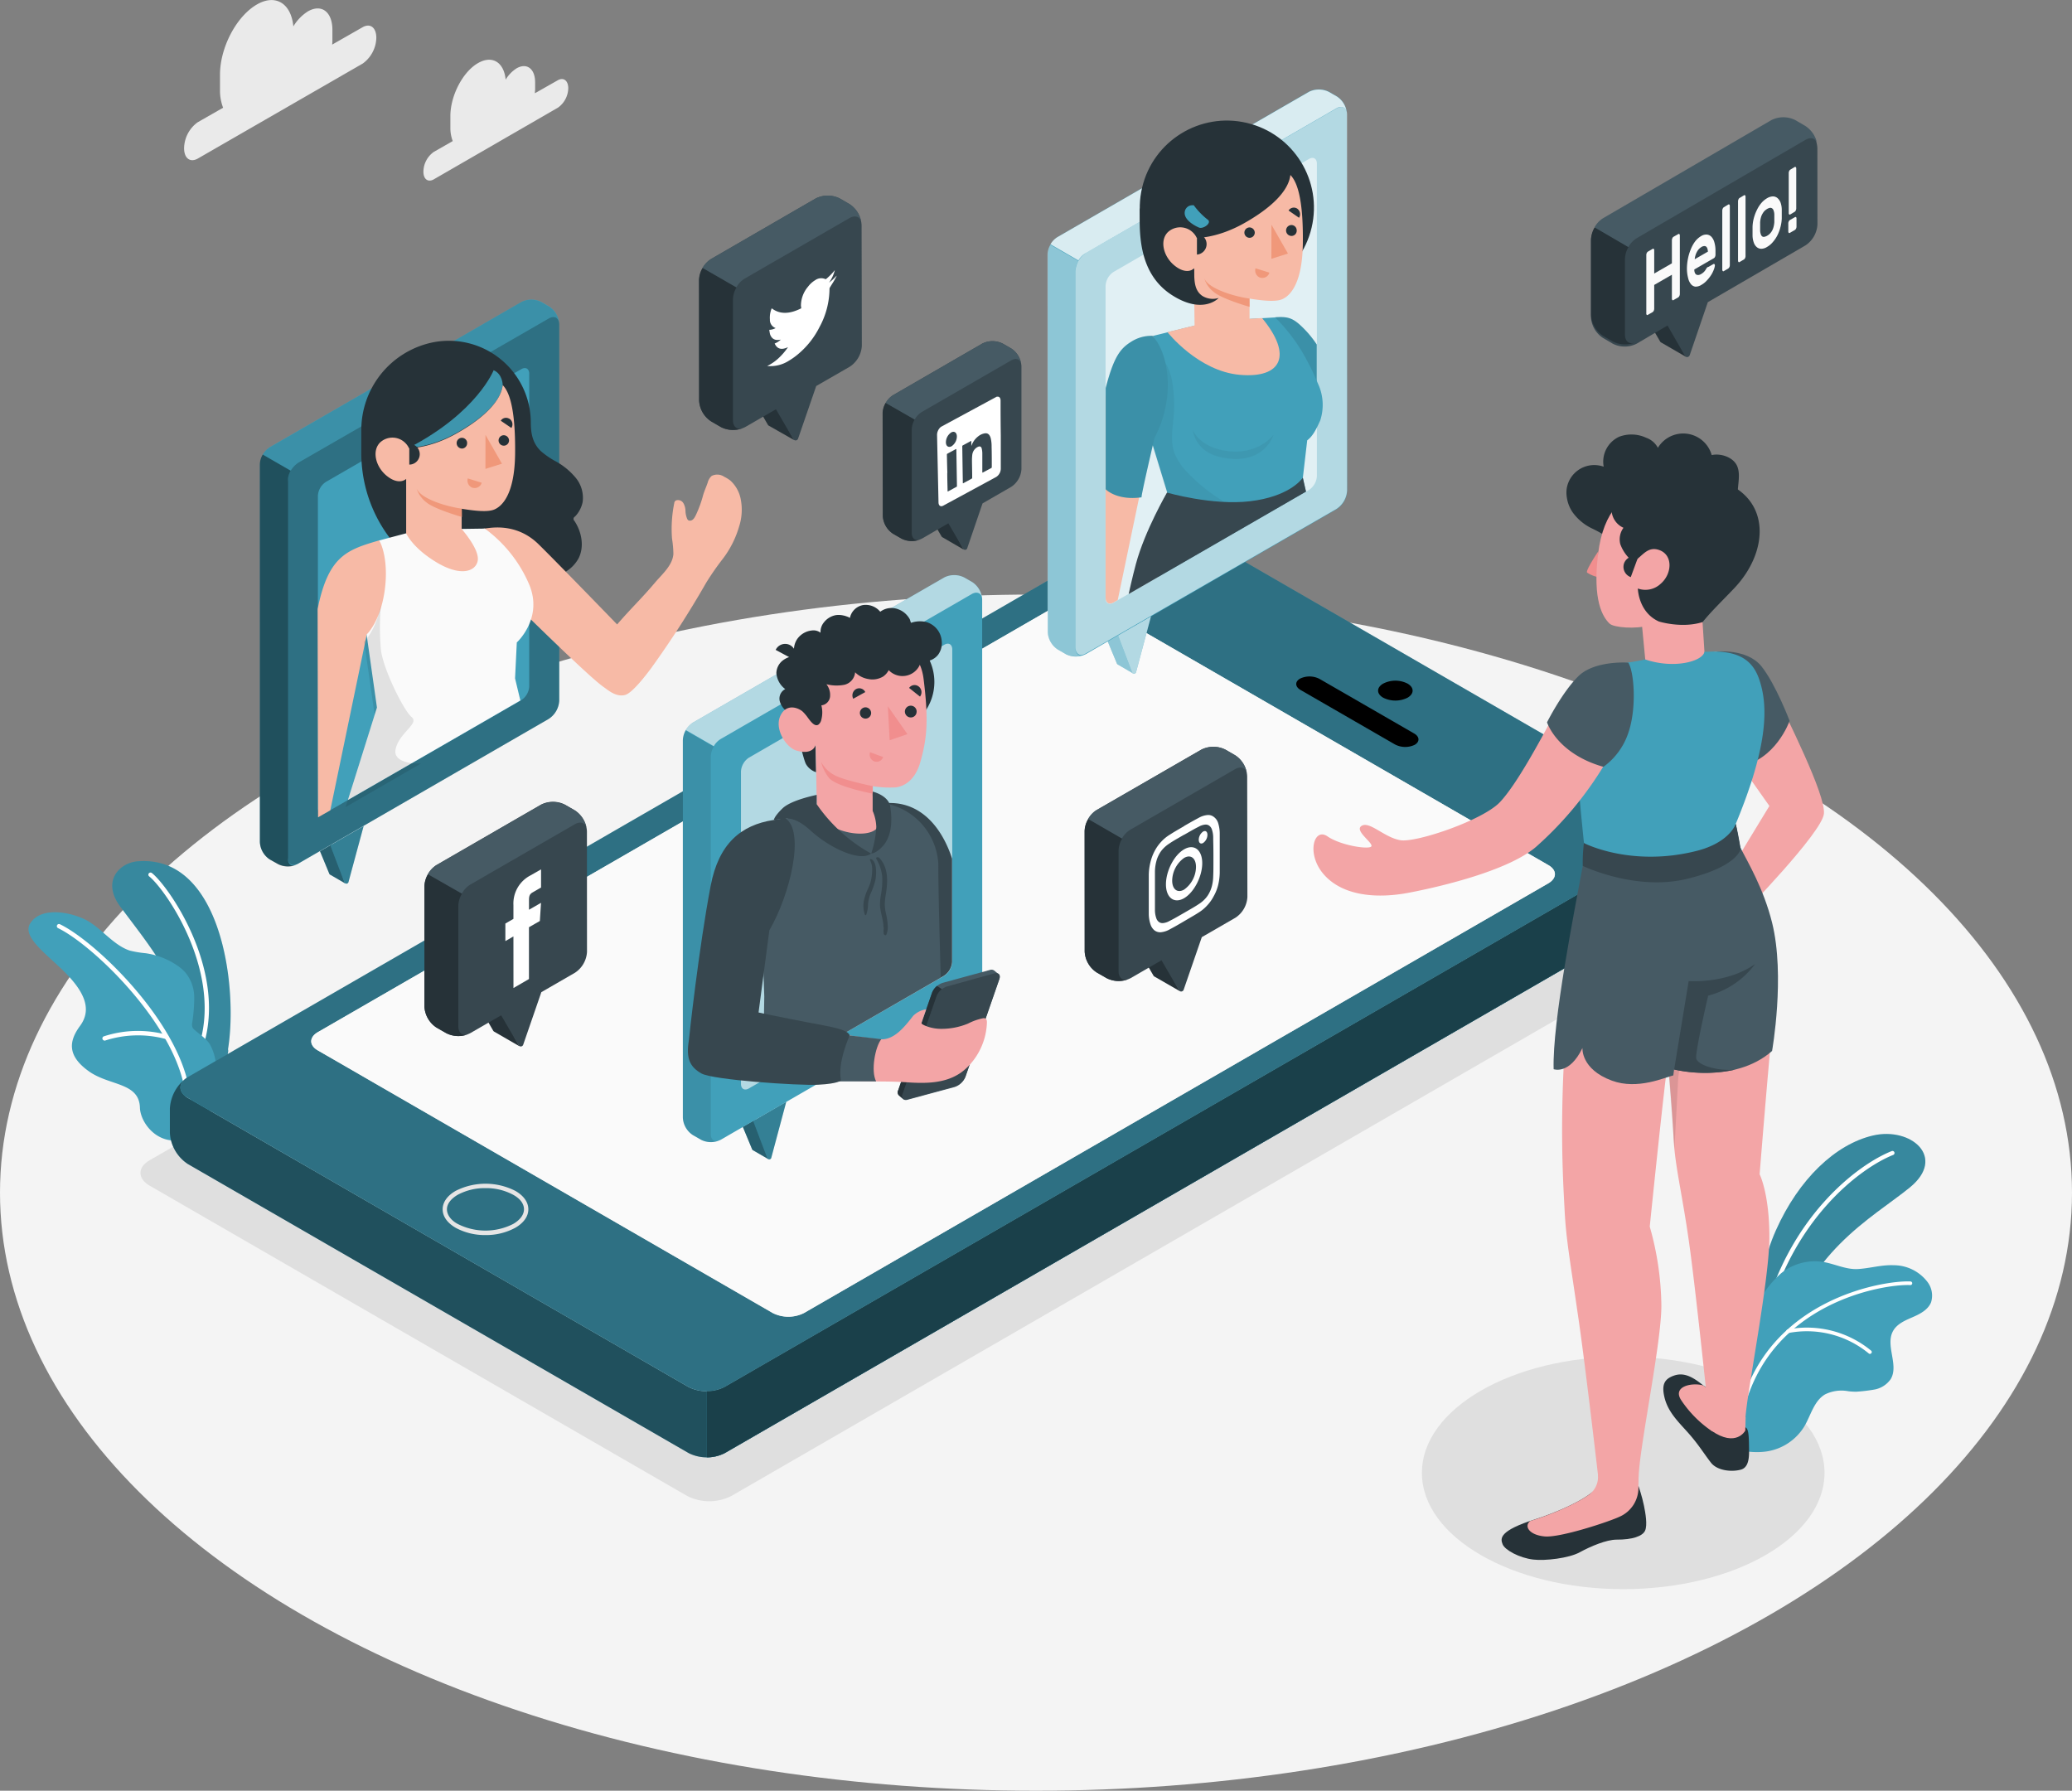 <?xml version="1.0" encoding="UTF-8"?> <svg xmlns="http://www.w3.org/2000/svg" viewBox="0 0 570.84 493.36"><rect x="0" y="0" width="570.84" height="493.36" fill="#808080" stroke="none"/><defs><style>.cls-1{fill:#f4f4f4;}.cls-2{fill:#dfdfdf;}.cls-3{fill:#eaeaea;}.cls-18,.cls-4{fill:#41a0ba;}.cls-5,.cls-7{opacity:0.15;}.cls-20,.cls-25,.cls-26,.cls-6{fill:#fff;}.cls-10,.cls-14,.cls-15,.cls-18,.cls-20,.cls-25,.cls-26,.cls-27,.cls-7,.cls-8,.cls-9{isolation:isolate;}.cls-8{opacity:0.5;}.cls-9{opacity:0.3;}.cls-10,.cls-20{opacity:0.6;}.cls-11{fill:#e6e5e5;}.cls-12{fill:#fafafa;}.cls-13,.cls-25{opacity:0.4;}.cls-14{opacity:0.2;}.cls-15{opacity:0.1;}.cls-16{fill:#263238;}.cls-17{fill:#f7baa6;}.cls-18{opacity:0.9;}.cls-19{fill:#f0987a;}.cls-21{fill:#37474f;}.cls-22{fill:#465a64;}.cls-23{fill:#f3a5a6;}.cls-24{fill:#f18e8e;}.cls-26{opacity:0.8;}.cls-27{opacity:0.05;}</style></defs><g id="Calque_2" data-name="Calque 2"><g id="Calque_1-2" data-name="Calque 1"><g id="freepik--Floor--inject-211"><ellipse id="freepik--floor--inject-211-2" data-name="freepik--floor--inject-211" class="cls-1" cx="285.42" cy="328.58" rx="285.42" ry="164.78"></ellipse></g><g id="freepik--Shadows--inject-211"><ellipse id="freepik--Shadow--inject-211" class="cls-2" cx="447.2" cy="405.79" rx="55.46" ry="32.03"></ellipse><path id="freepik--shadow--inject-211-2" data-name="freepik--shadow--inject-211" class="cls-2" d="M41.23,326.66,189.3,412.14a13.47,13.47,0,0,0,12.21,0l278.78-161c3.37-1.95,3.37-5.11,0-7l-148-85.49a13.54,13.54,0,0,0-12.21,0l-278.83,161C37.86,321.56,37.86,324.71,41.23,326.66Z"></path></g><g id="freepik--Clouds--inject-211"><g id="freepik--clouds--inject-211-2" data-name="freepik--clouds--inject-211"><path class="cls-3" d="M99.88,7.51l-8.37,4.78A10.69,10.69,0,0,0,91.58,11V8.26c0-5-3-7.28-6.76-5.12a12.46,12.46,0,0,0-4,4.13c-.61-6.32-4.87-9-10-6.06C65.14,4.45,60.61,13.1,60.61,20.56v4.2a13.12,13.12,0,0,0,.86,4.92l-7,4a9,9,0,0,0-3.75,7.17c0,2.78,1.67,4,3.75,2.85L99.93,17.51a9,9,0,0,0,3.75-7.17C103.64,7.58,102,6.3,99.88,7.51Z"></path><path class="cls-3" d="M153.69,22.1l-6.32,3.59q0-.48.06-1v-2c0-3.76-2.3-5.48-5.12-3.86a9.42,9.42,0,0,0-3,3.11c-.46-4.78-3.68-6.81-7.59-4.57-4.22,2.39-7.64,9-7.64,14.61v3.16a10.11,10.11,0,0,0,.65,3.73l-5.25,3a6.8,6.8,0,0,0-2.83,5.42c0,2.09,1.26,3,2.83,2.14l34.25-19.78a6.76,6.76,0,0,0,2.83-5.41C156.52,22.19,155.26,21.23,153.69,22.1Z"></path></g></g><g id="freepik--Plants--inject-211"><g id="freepik--plants--inject-211-2" data-name="freepik--plants--inject-211"><path class="cls-4" d="M483.56,369.72S483,353,489.28,338.93s16.38-23.7,26.78-26.1,20.32,6,10.07,14.35-29.26,18.07-34.77,44.3Z"></path><g class="cls-5"><path d="M483.56,369.72S483,353,489.28,338.93s16.38-23.7,26.78-26.1,20.32,6,10.07,14.35-29.26,18.07-34.77,44.3Z"></path></g><path class="cls-6" d="M486,365h-.12a.58.58,0,0,1-.42-.7c7-29,26.47-43.55,35.77-47.19a.57.57,0,0,1,.4,1.06c-9.09,3.59-28.15,17.87-35.07,46.41A.55.55,0,0,1,486,365Z"></path><path class="cls-4" d="M532,358.83c-.86,2.07-3.07,3.2-5.13,4.09s-4.29,1.85-5.35,3.82c-2.17,4,1.7,9.37-.64,13.24a7,7,0,0,1-4.71,2.89,45.93,45.93,0,0,1-4.68.55,16.73,16.73,0,0,1-2.24-.12,10.19,10.19,0,0,0-6.45.87c-3.06,1.82-3.91,5.77-5.72,8.84a14.75,14.75,0,0,1-10.3,6.86c-3.52.55-8.81-.09-9.77-1.62-.72-1.2,1.2-4.78,1.2-6.17a56.06,56.06,0,0,1,1.06-10.5,20.2,20.2,0,0,0,.54-4.78c-.06-1.8-.11-3.59-.15-5.4s-.52-3.47.12-5.45a20.28,20.28,0,0,1,2.91-5.2c1.14-1.6,2.29-3.19,3.45-4.79a28.46,28.46,0,0,1,4.57-5.17,14.72,14.72,0,0,1,11.26-3.16c3.29.46,6.54,2.21,9.91,2s6.48-1.19,9.84-1.05a11.7,11.7,0,0,1,9.22,4.5A6.21,6.21,0,0,1,532,358.83Z"></path><path class="cls-6" d="M479.65,389.41h0a.5.5,0,0,1-.38-.6h0c7.35-30.84,39.51-36.11,47.07-35.76a.5.5,0,0,1,.48.52h0a.5.5,0,0,1-.52.48h0c-7.4-.34-38.86,4.78-46,35a.52.52,0,0,1-.6.39Z"></path><path class="cls-6" d="M515.09,373a.43.43,0,0,1-.26-.13,26.83,26.83,0,0,0-22.13-5.61.51.51,0,0,1-.58-.41.51.51,0,0,1,.41-.58h0a27.83,27.83,0,0,1,23,5.87.5.5,0,0,1,0,.71.52.52,0,0,1-.46.15Z"></path></g><g id="freepik--plants--inject-211-3" data-name="freepik--plants--inject-211"><path class="cls-4" d="M62.82,289.05C65.6,272,61,235.53,38,237.29c-5,.36-10.19,5.43-4.78,12.6,4.37,5.88,9,11.61,12.56,18,3.77,6.75,3.59,14.64,4.93,22.22.57,3.18,1.77,7,5,7.63a5.39,5.39,0,0,0,5.17-2.5,14,14,0,0,0,2-5.7Z"></path><path class="cls-7" d="M62.82,289.05C65.6,272,61,235.53,38,237.29c-5,.36-10.19,5.43-4.78,12.6,4.37,5.88,9,11.61,12.56,18,3.77,6.75,3.59,14.64,4.93,22.22.57,3.18,1.77,7,5,7.63a5.39,5.39,0,0,0,5.17-2.5,14,14,0,0,0,2-5.7Z"></path><path class="cls-6" d="M55.6,287.63a.6.6,0,0,1-.41-.74c5.55-20.18-9.75-42-14.08-45.43a.6.6,0,0,1-.11-.84.61.61,0,0,1,.84-.1c4.46,3.49,20.23,25.82,14.5,46.62a.59.59,0,0,1-.73.42h0Z"></path><path class="cls-4" d="M53.51,275.54v-1A10.81,10.81,0,0,0,51.12,268a11.52,11.52,0,0,0-2-1.8,20.68,20.68,0,0,0-9-3.58,29.11,29.11,0,0,1-4.34-.72c-4.05-1.32-7.17-5.25-10.67-7.59-3.84-2.7-13.53-5.1-16.77.07C5.91,258.14,13.08,263,18,268s7.55,9.89,4.06,14.63c-3,4.07-3.76,8.2,2.58,12.63,5.65,3.92,13.69,2.95,13.91,9.91.12,4,4.47,10,11.07,8.93,2.25-.36,4.92-3,6.27-4.73a17,17,0,0,0,3.09-6.5,24.59,24.59,0,0,0,.45-10.28,14.1,14.1,0,0,0-1.61-4.88c-1-1.56-2.8-2.74-4.2-3.95a2.75,2.75,0,0,1-.54-.59,2.28,2.28,0,0,1-.11-1.48A46.72,46.72,0,0,0,53.51,275.54Z"></path><path class="cls-6" d="M51.64,303.7a.61.61,0,0,1-.43-.54C50.23,284,25.94,260.51,16,255.71a.6.6,0,0,1-.28-.8h0a.59.59,0,0,1,.78-.28h0c10.19,4.87,34.94,28.87,35.94,48.46a.59.59,0,0,1-.55.62h0A.5.5,0,0,1,51.64,303.7Z"></path><path class="cls-6" d="M28.63,286.66a.64.64,0,0,1-.38-.36.6.6,0,0,1,.33-.77A30.24,30.24,0,0,1,46,285.11h0a.59.59,0,0,1,.4.73.61.61,0,0,1-.73.42,29.41,29.41,0,0,0-16.73.43A.65.65,0,0,1,28.63,286.66Z"></path></g></g><g id="freepik--Device--inject-211"><g id="freepik--Mobile--inject-211"><g id="freepik--device--inject-211-2" data-name="freepik--device--inject-211"><path class="cls-4" d="M51.12,297.17c-2.07,1.6-1.84,3.89.67,5.33l137.86,79.61a11.14,11.14,0,0,0,10,0L463.16,230c2.55-1.47,2.75-3.79.59-5.39a11.16,11.16,0,0,1,4.42,8.29v6.63a11,11,0,0,1-5,8.69L199.7,400.32a11.1,11.1,0,0,1-10,0L51.8,320.72a11,11,0,0,1-5-8.68V305.4A11.26,11.26,0,0,1,51.12,297.17Z"></path><path class="cls-8" d="M51.12,297.17c-2.07,1.6-1.84,3.89.67,5.33l137.86,79.61a11.14,11.14,0,0,0,10,0L463.16,230c2.55-1.47,2.75-3.79.59-5.39a11.16,11.16,0,0,1,4.42,8.29v6.63a11,11,0,0,1-5,8.69L199.7,400.32a11.1,11.1,0,0,1-10,0L51.8,320.72a11,11,0,0,1-5-8.68V305.4A11.26,11.26,0,0,1,51.12,297.17Z"></path><path class="cls-4" d="M51.79,302.5l137.86,79.61a11.14,11.14,0,0,0,10,0L463.16,230c2.76-1.6,2.76-4.2,0-5.79L325.3,144.59a11.14,11.14,0,0,0-10,0L51.79,296.72C49,298.32,49,300.91,51.79,302.5ZM294.06,165.18c2.39-1.38,4.78-.58,7.17.8l125.36,72.37c2.39,1.37,2.39,3.59,0,5L221.5,361.75a9.59,9.59,0,0,1-8.61,0L87.54,289.38c-2.39-1.38-2.39-3.59,0-5Z"></path><path class="cls-9" d="M51.79,302.5l137.86,79.61a11.14,11.14,0,0,0,10,0L463.16,230c2.76-1.6,2.76-4.2,0-5.79L325.3,144.59a11.14,11.14,0,0,0-10,0L51.79,296.72C49,298.32,49,300.91,51.79,302.5ZM294.06,165.18c2.39-1.38,4.78-.58,7.17.8l125.36,72.37c2.39,1.37,2.39,3.59,0,5L221.5,361.75a9.59,9.59,0,0,1-8.61,0L87.54,289.38c-2.39-1.38-2.39-3.59,0-5Z"></path><path class="cls-4" d="M463.75,224.59a11.18,11.18,0,0,1,4.42,8.3v6.62a11,11,0,0,1-5,8.69L199.7,400.32a10.48,10.48,0,0,1-5,1.19V383.29a10.18,10.18,0,0,0,5-1.19L463.16,230C465.71,228.51,466,226.2,463.75,224.59Z"></path><path class="cls-10" d="M463.75,224.59a11.18,11.18,0,0,1,4.42,8.3v6.62a11,11,0,0,1-5,8.69L199.7,400.32a10.48,10.48,0,0,1-5,1.19V383.29a10.18,10.18,0,0,0,5-1.19L463.16,230C465.71,228.51,466,226.2,463.75,224.59Z"></path><path d="M381.07,192.22c-1.87-1.08-1.87-2.81,0-3.88a7.37,7.37,0,0,1,6.72,0c1.85,1.07,1.85,2.8,0,3.88A7.5,7.5,0,0,1,381.07,192.22Z"></path><path class="cls-11" d="M133.75,340.27a16.86,16.86,0,0,1-8.21-2h0c-2.31-1.34-3.59-3.15-3.59-5.1s1.27-3.75,3.59-5.08a18.15,18.15,0,0,1,16.43,0c2.31,1.32,3.59,3.13,3.59,5.08s-1.27,3.75-3.59,5.09A16.81,16.81,0,0,1,133.75,340.27Zm0-12.93a15.7,15.7,0,0,0-7.62,1.82c-1.92,1.11-3,2.55-3,4s1,3,3,4.06h0a16.88,16.88,0,0,0,15.23,0c1.93-1.11,3-2.55,3-4.06s-1.05-2.94-3-4a15.63,15.63,0,0,0-7.61-1.82Z"></path><path d="M384.32,205.1l-26-15c-1.54-.88-1.62-2.29-.16-3.13a6,6,0,0,1,5.42.1l26,15c1.55.88,1.62,2.29.18,3.13A6.07,6.07,0,0,1,384.32,205.1Z"></path><path class="cls-12" d="M294.06,165.18c2.39-1.38,4.78-.58,7.17.8l125.36,72.37c2.39,1.37,2.39,3.59,0,5L221.5,361.75a9.59,9.59,0,0,1-8.61,0L87.54,289.38c-2.39-1.38-2.39-3.59,0-5Z"></path></g></g></g><g id="freepik--character-bubbles--inject-211"><g id="freepik--character-bubble--inject-211"><g id="freepik--speach-bubble--inject-211"><path class="cls-4" d="M95.08,243.37,91,241a.47.47,0,0,1-.26-.24l-2.58-6.24,3.36-1.94-.1.29Z"></path><g class="cls-13"><path d="M95.08,243.37,91,241a.47.47,0,0,1-.26-.24l-2.58-6.24,3.36-1.94-.1.29Z"></path></g><path class="cls-4" d="M91,232.87l3.92,10.3a.6.6,0,0,0,1.07-.09l4.19-15.49Z"></path><path class="cls-14" d="M91,232.87l3.92,10.3a.6.6,0,0,0,1.07-.09l4.19-15.49Z"></path><path class="cls-4" d="M154.06,89.22a6.06,6.06,0,0,0-2.74-4.78l-2.17-1.26a6.1,6.1,0,0,0-5.49,0l-69.33,40A6.05,6.05,0,0,0,71.6,128V232a6.05,6.05,0,0,0,2.73,4.78L76.57,238a6,6,0,0,0,5.48,0l69.09-39.93a6.32,6.32,0,0,0,2.93-5.06Z"></path><path class="cls-9" d="M82.2,237.9l68.94-39.8a6.47,6.47,0,0,0,2.93-5.07V89.43c0-1.86-1.3-2.61-2.91-1.68l-69,39.76a6.5,6.5,0,0,0-2.93,5.07V236.21C79.27,238.08,80.59,238.83,82.2,237.9Z"></path><path class="cls-4" d="M89.8,223.91l53.8-31a4.87,4.87,0,0,0,2.21-3.84V103c0-1.42-1-2-2.21-1.28L89.8,132.76a4.9,4.9,0,0,0-2.22,3.84v86.07C87.58,224,88.57,224.62,89.8,223.91Z"></path><path class="cls-8" d="M71.6,232a6.06,6.06,0,0,0,2.73,4.79l2.24,1.29a6.08,6.08,0,0,0,5,.22c-1.29.49-2.27-.25-2.27-1.8V132.39a5.56,5.56,0,0,1,.8-2.7l-7.71-4.46a5.45,5.45,0,0,0-.8,2.7Z"></path><path class="cls-15" d="M154.05,89.05c0-1.33-1.2-2.29-2.91-1.31L82.05,127.63a5.27,5.27,0,0,0-1.93,2.07l-7.71-4.45a5.38,5.38,0,0,1,1.92-2l69.27-40a6,6,0,0,1,5.49,0l2.23,1.29A6.1,6.1,0,0,1,154.05,89.05Z"></path></g><path class="cls-16" d="M146.49,159.64c-7.34.22-26.95-.87-26.95-.87h0a38.83,38.83,0,0,1-20-34v-6.09a24.66,24.66,0,0,1,19.13-24.23,22.57,22.57,0,0,1,27.57,22c0,3,.52,5.69,2.78,7.85a22.06,22.06,0,0,0,4.1,2.81,19,19,0,0,1,5.49,4.52,8.67,8.67,0,0,1,1.91,6.68,8.1,8.1,0,0,1-2.1,4,.72.72,0,0,0-.32,1,.65.65,0,0,0,.16.21c2,3,2.78,7.09,1.13,10.32a9.86,9.86,0,0,1-5.06,4.42,19.84,19.84,0,0,1-6.68,1.36Z"></path><path class="cls-17" d="M110.47,162.55a15.22,15.22,0,0,1-9.42,12.24h0L91,223.24l-3.37,1.94-.12-57.38c2.94-14.61,8-16.31,17-18.93C104.5,148.91,111.85,153.61,110.47,162.55Z"></path><path class="cls-17" d="M194.57,160.52a268,268,0,0,1-15.23,23.65c-1.36,1.81-5.15,6.81-7.17,7.31-2.52.62-4.67-1.38-6-2.3-4.57-3.18-28.26-26.73-28.26-26.73-7.37-10.28-5.51-16.83-4.52-16.83s8.56-2,15,4.34c4.89,4.78,21.63,22.08,21.63,22.08,4-4.64,6.55-6.93,10.5-11.6,1.91-2.25,4.78-4.69,5-7.81a28.94,28.94,0,0,0-.38-4.26,35.64,35.64,0,0,1,.61-9.72,1.06,1.06,0,0,1,.12-.42.88.88,0,0,1,.46-.39,1.72,1.72,0,0,1,1.94.78,4.46,4.46,0,0,1,.58,2.15,6.21,6.21,0,0,0,.48,2.2,1.12,1.12,0,0,0,.29.36.89.89,0,0,0,.45.12c.91,0,1.39-1,1.71-1.69a31.78,31.78,0,0,0,1.89-5.18c.32-1.19.89-2.39,1.29-3.58a3.73,3.73,0,0,1,1.11-1.88,3.39,3.39,0,0,1,3.45.23,9.74,9.74,0,0,1,1.71,1.06,9.33,9.33,0,0,1,2.89,5.39,14.94,14.94,0,0,1-.47,7.18,27.16,27.16,0,0,1-4.53,9A74.52,74.52,0,0,0,194.57,160.52Z"></path><path class="cls-12" d="M142.38,177l-.48,9.9,1.46,6.09-23.6,13.63L95.85,220.4l8-25.47L101,174.8h0c.31-.26,3.85-3.82,5-12.24,1.08-8-.93-12.84-1.55-13.64.32-.11,7.49-2,7.49-2l15.29-1.2,6.34-.09a37.12,37.12,0,0,1,12.28,15.54C149.64,170.43,142.38,177,142.38,177Z"></path><path class="cls-15" d="M109,206.36c1-4.53,6.61-7,4.4-8.81s-7.87-13.3-8.46-18.58a71.94,71.94,0,0,1,0-12.28h0c-1.39,6.85-4.35,9.83-4.62,10.07h0l2.89,20.13-8,25.47,20.77-12C111.13,210.45,108.38,209,109,206.36Z"></path><path class="cls-18" d="M138.5,106.11c-.46,4.44-5.42,9.11-12.81,13.23s-13,4-13,4C131.44,113.63,136,102,136,102,138.5,103.05,138.5,106.11,138.5,106.11Z"></path><path class="cls-17" d="M138.5,106.11c1.53,1.54,3.58,5.58,3.41,19.13-.18,11.45-3.86,14.34-5.72,15.13s-5.45.36-9-.2v5.58s4.79,5.38,4.45,8.53-5.13,5.47-14.13-1.2c-4.37-3.26-5.61-6.14-5.61-6.14v-15s-2,2-5.54-1c-2.91-2.5-3.9-6.73-1.68-9a5,5,0,0,1,7.08.2,4.74,4.74,0,0,1,.91,1.34s5.57.16,13-4S138,110.57,138.5,106.11Z"></path><path class="cls-16" d="M128.69,122a1.47,1.47,0,0,1-1.35,1.58,1.5,1.5,0,0,1-1.53-1.42,1.45,1.45,0,0,1,2.87-.37A1.48,1.48,0,0,1,128.69,122Z"></path><path class="cls-19" d="M128.88,131.8l3.83,1.2a2,2,0,0,1-2.37,1.41l-.09,0A2.1,2.1,0,0,1,128.88,131.8Z"></path><path class="cls-16" d="M140.89,117.91l-2.93-2a1.7,1.7,0,0,1,2.33-.55l.06,0A1.86,1.86,0,0,1,140.89,117.91Z"></path><path class="cls-16" d="M140.24,121.33a1.44,1.44,0,1,1-1.52-1.42,1.47,1.47,0,0,1,1.52,1.42Z"></path><polygon class="cls-19" points="133.75 119.81 133.74 129.18 138.29 127.75 133.75 119.81"></polygon><path class="cls-19" d="M127.23,140.13c-3.68-.45-11.27-2.57-12.46-5.56a7.74,7.74,0,0,0,2.67,3.81c2.29,1.92,9.82,4.05,9.82,4.05Z"></path><path class="cls-16" d="M112.76,128a2.88,2.88,0,1,0,0-5.76Z"></path></g><g id="freepik--character-bubble--inject-211-2" data-name="freepik--character-bubble--inject-211"><g id="freepik--speach-bubble--inject-211-2" data-name="freepik--speach-bubble--inject-211"><path class="cls-4" d="M211.62,319.32l-4.12-2.39a.57.57,0,0,1-.27-.24l-2.59-6.24L208,308.5l-.11.3Z"></path><g class="cls-13"><path d="M211.62,319.32l-4.12-2.39a.57.57,0,0,1-.27-.24l-2.59-6.24L208,308.5l-.11.3Z"></path></g><path class="cls-4" d="M207.5,308.81l3.92,10.31a.59.59,0,0,0,.8.22.55.55,0,0,0,.26-.32l4.14-15.48Z"></path><path class="cls-14" d="M207.5,308.81l3.92,10.31a.59.59,0,0,0,.8.22.55.55,0,0,0,.26-.32l4.14-15.48Z"></path><path class="cls-4" d="M270.59,165.17a6,6,0,0,0-2.73-4.79l-2.24-1.29a6.06,6.06,0,0,0-5.47,0l-69.27,40a6.08,6.08,0,0,0-2.75,4.79V307.94a6.06,6.06,0,0,0,2.75,4.78L193.1,314a6,6,0,0,0,5.49,0l69.1-39.94a6.3,6.3,0,0,0,2.92-5.05Z"></path><path class="cls-20" d="M206.34,299.86l53.79-31a4.93,4.93,0,0,0,2.22-3.84V178.93c0-1.41-1-2-2.22-1.28l-53.79,31.08a4.89,4.89,0,0,0-2.2,3.81v86.08C204.14,300,205.12,300.57,206.34,299.86Z"></path><path class="cls-15" d="M188.13,307.94a6.06,6.06,0,0,0,2.75,4.78L193.1,314a6.17,6.17,0,0,0,5,.23c-1.3.49-2.28-.25-2.28-1.8v-104a5.61,5.61,0,0,1,.82-2.7l-7.73-4.46a5.73,5.73,0,0,0-.8,2.7Z"></path><path class="cls-20" d="M270.59,165c0-1.33-1.26-2.29-2.91-1.31l-69.09,39.89a5.51,5.51,0,0,0-1.94,2l-7.71-4.44a5.53,5.53,0,0,1,1.94-2.05l69.27-40a6.12,6.12,0,0,1,5.47,0l2.25,1.29A6.15,6.15,0,0,1,270.59,165Z"></path></g><path class="cls-21" d="M262.3,265V236.56c-2.93-9-9.11-16.16-18.73-15.25l8.88,22.3,6.68,25.75.91-.52A4.94,4.94,0,0,0,262.3,265Z"></path><path class="cls-22" d="M216.33,225.59c-2.26,1-3.58,4.26-4.44,6.57a36.65,36.65,0,0,0-2.4,11.18l1.07,31.18-.38,23.12,49-28.28s-.67-22.28-.67-30.3V238a18,18,0,0,0-14.23-16.58c-2.78-.64-19.41,1.52-19.41,1.52l-8.51,2.69Z"></path><path class="cls-21" d="M244.56,254.8a18.17,18.17,0,0,0-.37-2.65,14.59,14.59,0,0,1-.43-2.94,18.85,18.85,0,0,1,.32-3c.53-3.37.69-7.18-1.82-9.85-.26-.29-1.12-.28-.82.27a12.19,12.19,0,0,1,1.62,4.9,22.85,22.85,0,0,1-.4,5.22,15,15,0,0,0-.22,2.84,19.13,19.13,0,0,0,.46,2.6,24.63,24.63,0,0,1,.46,2.45c0,.4.09.82.1,1.19a5.78,5.78,0,0,0,0,1.44c.08.31.54.57.74.22A5.6,5.6,0,0,0,244.56,254.8Z"></path><path class="cls-21" d="M241.31,239.15c-.1-.83-.45-2.28-1.45-2.48a.2.2,0,0,0-.2.27,5.24,5.24,0,0,1,.62,2.82,13.52,13.52,0,0,1-.4,3.11c-.36,1.4-1.19,2.67-1.55,4.07a7.69,7.69,0,0,0-.08,5c.07.17.31.28.4.09a9.38,9.38,0,0,0,.5-3.11,11,11,0,0,1,.64-2.58,20.69,20.69,0,0,0,1.37-3.79A12,12,0,0,0,241.31,239.15Z"></path><path class="cls-16" d="M229.12,187.88a14.15,14.15,0,1,0,14.15-14.14,14.15,14.15,0,0,0-14.15,14.14Z"></path><path class="cls-16" d="M218.82,197.93s2.29,10.76,3.21,12.55a5,5,0,0,0,2.81,2.27l-.15-7.58Z"></path><path class="cls-16" d="M221.77,182.49a2.48,2.48,0,0,0-1.29-1.59,3.14,3.14,0,0,0-1.36-.18,6.1,6.1,0,0,0-3.59,1.34,4.58,4.58,0,0,0-1.64,3.37,6.07,6.07,0,0,0,2.45,4.42,2.94,2.94,0,0,0-1.48,3.46,5.38,5.38,0,0,0,1.7,2.54,13.18,13.18,0,0,0,2.08,1.87,3.85,3.85,0,0,0,1.66.39,26.39,26.39,0,0,1,2.8.33l-.54-6c-.14-1.63-.3-3.25-.44-4.88,0-.72-.16-1.44-.19-2.16a13.15,13.15,0,0,0-.17-2.87Z"></path><path class="cls-23" d="M224.46,198.44c-.86.51-2.09-1.2-3.17-2.26s-4.54-2.64-6.28,1,1.54,8.67,4.28,9.57c4.78,1.48,5.43-1.56,5.43-1.56l.35,19.13h0c5.88,7.54,22.2,7,15.4-.91v-6.8a30.19,30.19,0,0,0,6.37.32c3.48-.54,5.67-3.27,6.72-7,1.7-6.05,2.39-10.93.9-22.81-1.57-13-16.74-13.15-24.92-8S224.46,198.44,224.46,198.44Z"></path><path class="cls-21" d="M240,235.16A44,44,0,0,1,225,221.56V219s-7,1.38-9.39,3.69-2.4,3.19-2.4,3.19l3.45-.32s2.39-.6,6.54,3.16C228.48,233.6,236.93,237.55,240,235.16Z"></path><path class="cls-21" d="M240.42,219.67v3.72a12.28,12.28,0,0,1,1,4.42,27.47,27.47,0,0,1-1.4,7.35s1.38,0,3.22-2.08c3.1-3.44,2.3-9.22,2-11s-2.24-3.3-4.86-4Z"></path><path class="cls-16" d="M220,187.28c-.24-1.26.46-2.5.31-3.76s-1-1.86-1.33-2.92a5.28,5.28,0,0,1,.68-4.58,5.64,5.64,0,0,1,4-2.32,3.22,3.22,0,0,1,2.4.62,4.11,4.11,0,0,1,.93-2.85,5.39,5.39,0,0,1,3.32-2,5.77,5.77,0,0,1,2.07.11c.19,0,1.79.5,1.76.72a4.52,4.52,0,0,1,3.58-3.59,5.18,5.18,0,0,1,4.79,1.83,5.13,5.13,0,0,1,5.08-.63,5.71,5.71,0,0,1,2.18,1.48,6.21,6.21,0,0,1,.79,1.06c.22.36.24.82.44,1.14a7.59,7.59,0,0,1,4.09-.24,5.89,5.89,0,0,1,4.35,5.19,5.36,5.36,0,0,1-1,3.86,4.79,4.79,0,0,1-4.68,1.71,5.24,5.24,0,0,1-8.92,2.52,4.75,4.75,0,0,1-1.56,1.77,5.71,5.71,0,0,1-4.1.67,6.59,6.59,0,0,1-3.59-1.85,3.86,3.86,0,0,1-3,3.45,11.3,11.3,0,0,1-4.91-.16,4.8,4.8,0,0,1,1,3.43,2.69,2.69,0,0,1-2.39,2.39,7.85,7.85,0,0,1,0,3.91,2.4,2.4,0,0,1-.75,1.35c-1.49,1.13-3.26-2.61-4.16-3.41-.55-.51-.51-1.68-.55-2.39s0-1.4,0-2.09a8.67,8.67,0,0,0,.2-1.34C220.76,189.3,220.18,188.34,220,187.28Z"></path><path class="cls-16" d="M218.94,181.86l-5.24-2.81a2.89,2.89,0,0,1,3.84-1.38l.12.06A3.14,3.14,0,0,1,218.94,181.86Z"></path><path class="cls-24" d="M240.42,216.58s-7.76-1.56-10.47-3a8.89,8.89,0,0,1-3.75-3.71,12,12,0,0,0,2.12,4.37c2,2.54,12.1,4.41,12.1,4.41Z"></path><path class="cls-16" d="M240,196.5a1.55,1.55,0,1,1-3.1-.14,1.57,1.57,0,0,1,1.55-1.49A1.59,1.59,0,0,1,240,196.5Z"></path><path class="cls-16" d="M238.39,190.67l-3.32,1.84a2,2,0,0,1,.77-2.66,1.86,1.86,0,0,1,2.51.75A.16.16,0,0,1,238.39,190.67Z"></path><path class="cls-24" d="M239.72,207.24l3.58,1.33a1.86,1.86,0,0,1-2.34,1.22l-.05,0A2,2,0,0,1,239.72,207.24Z"></path><path class="cls-16" d="M253.46,191.92l-3-2.39a1.83,1.83,0,0,1,2.54-.47l.09.06A2,2,0,0,1,253.46,191.92Z"></path><path class="cls-16" d="M252.53,196.06a1.58,1.58,0,0,1-1.55,1.6h0a1.62,1.62,0,1,1,1.56-1.66Z"></path><polygon class="cls-24" points="244.6 194.57 245.11 203.94 250 202.26 244.6 194.57"></polygon><path class="cls-22" d="M275.08,268.37h0l-1.2-1h0a1.32,1.32,0,0,0-1.19-.13l-13,3.55a4.82,4.82,0,0,0-2.91,2.73l-9.32,26.88a1.2,1.2,0,0,0,.17,1.38h0l1.19,1.06h0a1.38,1.38,0,0,0,1.2.15l13-3.51a4.8,4.8,0,0,0,2.9-2.71l9.33-26.89C275.54,269.12,275.42,268.62,275.08,268.37Z"></path><path class="cls-21" d="M248.69,301.38,258,274.49a4.8,4.8,0,0,1,2.9-2.71l13-3.59c1.2-.32,1.84.36,1.44,1.54L266,296.62a4.8,4.8,0,0,1-2.9,2.71l-13,3.53C248.93,303.24,248.29,302.56,248.69,301.38Z"></path><path class="cls-16" d="M259.51,272.52a4.68,4.68,0,0,0-1.49,2l-9.33,26.89a1.29,1.29,0,0,0,.14,1.35l-1.2-1h0a1.2,1.2,0,0,1-.18-1.38l9.33-26.9a4.44,4.44,0,0,1,1.37-1.86Z"></path><path class="cls-23" d="M194.11,294.91l12.06-13.83s33,5.2,36.64,5.26,6.4-3.43,8.78-6.48a6.37,6.37,0,0,1,3.58-1.78l-1.29,3.72c-.15.43,1.56,1,1.77,1.07a11.48,11.48,0,0,0,3.43.58A19,19,0,0,0,266.7,282a16.1,16.1,0,0,1,4.09-1.46,1.09,1.09,0,0,1,.73.08c.35.22.39.71.38,1.13a18.2,18.2,0,0,1-5,11.88,15,15,0,0,1-2.17,1.89c-4.39,3.05-9.82,3-14.91,2.66-1.92-.12-3.85-.19-5.77-.21C232,297.91,199.72,296.3,194.11,294.91Z"></path><path class="cls-22" d="M234.13,285.3l8.68,1c-1.7,2.06-2.95,8.82-1.43,11.63H230.69C229.58,293.07,230,288.69,234.13,285.3Z"></path><path class="cls-21" d="M208,278.69c-2.62-.44,8.12,1.77,14.63,3,5.81,1.13,10.94,1.81,11.46,3.59,0,0-3.44,7.45-2.39,12.37,0,0-.67.92-6.26,1.2s-29.08-1.32-32.21-3.11-4.27-4.06-3.45-9.09Z"></path><path class="cls-21" d="M189.79,286.66c.06-.94,2.73-25.46,6-42.63,2.21-11.57,8.3-16.73,17.33-18.12l3.2-.5c5.63,3.58,1.29,21.24-4.36,30.89l-3.34,25.41-14.85,12.56C189.35,293.38,189.71,288,189.79,286.66Z"></path></g><g id="freepik--character-bubble--inject-211-3" data-name="freepik--character-bubble--inject-211"><g id="freepik--speach-bubble--inject-211-3" data-name="freepik--speach-bubble--inject-211"><path class="cls-4" d="M312.09,185.49,308,183.1a.69.69,0,0,1-.27-.24l-2.59-6.24,3.37-2-.11.3Z"></path><g class="cls-13"><path class="cls-6" d="M312.09,185.49,308,183.1a.69.69,0,0,1-.27-.24l-2.59-6.24,3.37-2-.11.3Z"></path></g><path class="cls-4" d="M308,175l3.92,10.31a.58.58,0,0,0,.79.22.57.57,0,0,0,.27-.32l4.14-15.48Z"></path><path class="cls-20" d="M308,175l3.92,10.31a.58.58,0,0,0,.79.22.57.57,0,0,0,.27-.32l4.14-15.48Z"></path><path class="cls-4" d="M371.06,31.33a6,6,0,0,0-2.74-4.78l-2.22-1.29a6.1,6.1,0,0,0-5.49,0l-69.2,40a6,6,0,0,0-2.75,4.78V174.14a6.05,6.05,0,0,0,2.75,4.79l2.22,1.29a6.1,6.1,0,0,0,5.49,0l69.1-39.94a6.32,6.32,0,0,0,2.91-5.06Z"></path><path class="cls-20" d="M299.21,180l69-39.8a6.48,6.48,0,0,0,2.91-5.07V31.56c0-1.86-1.3-2.62-2.91-1.68l-69,39.77a6.4,6.4,0,0,0-2.92,5.06V178.34C296.29,180.21,297.59,181,299.21,180Z"></path><path class="cls-20" d="M306.81,166l53.79-31a4.89,4.89,0,0,0,2.21-3.84V45.09c0-1.41-1-2-2.21-1.28L306.81,74.9a4.91,4.91,0,0,0-2.22,3.83v86.08C304.56,166.16,305.59,166.76,306.81,166Z"></path><path class="cls-25" d="M288.6,174.11a6,6,0,0,0,2.75,4.78l2.22,1.29a6.15,6.15,0,0,0,5,.23c-1.29.49-2.27-.25-2.27-1.82v-104a5.52,5.52,0,0,1,.8-2.71l-7.72-4.45a5.56,5.56,0,0,0-.8,2.7Z"></path><path class="cls-26" d="M371.06,31.18c0-1.33-1.27-2.3-2.9-1.32l-69.1,39.9a5.43,5.43,0,0,0-1.94,2l-7.71-4.45a5.58,5.58,0,0,1,1.94-2l69.26-40a6.14,6.14,0,0,1,5.48,0l2.25,1.29A6.12,6.12,0,0,1,371.06,31.18Z"></path></g><circle class="cls-16" cx="338" cy="57.21" r="23.99" transform="translate(204.68 373.03) rotate(-76.72)"></circle><path class="cls-4" d="M330.24,62.66s-3.91-1.62-3.86-4a2.09,2.09,0,0,1,2.07-2.11,2.2,2.2,0,0,1,.44,0,19.7,19.7,0,0,0,3.74,3.89C334.11,61.33,331.43,63.28,330.24,62.66Z"></path><path class="cls-17" d="M317.48,92.53c-5.75,1.2-10,2.76-12.89,16.74V164.7c0,1.39,1,2,2.16,1.3l1.19-.69,9.18-44c.39-.17,8.91-7.17,10.37-16.67C328.85,95.75,317.48,92.53,317.48,92.53Z"></path><path class="cls-4" d="M351.31,87.41c3.52-.24,4.89.15,7.63,2.85a28.11,28.11,0,0,1,3.83,4.66v19.93l-10.91-.73Z"></path><path class="cls-15" d="M351.31,87.41c3.52-.24,4.89.15,7.63,2.85a28.11,28.11,0,0,1,3.83,4.66v19.93l-10.91-.73Z"></path><path class="cls-4" d="M358.94,131.62l1.2-10.3c1.48-1.13,2.39-2.81,3.58-5.47a13.8,13.8,0,0,0-.33-9.5c-1.33-3.11-2.05-4.61-2.66-5.75a48.65,48.65,0,0,0-9.43-13.15l-7,.42-15,1.8-11.75,2.9c8.48,12-.36,28.78-.36,28.78l4.39,14.35s-5.08,11-8,19a12.26,12.26,0,0,0,5.66,4.14l40.56-23.41C359.44,134.06,359.14,132.76,358.94,131.62Z"></path><path class="cls-27" d="M328.63,118.4c0,.26,1.73,4.27,8,5.61s11.44-.83,14.22-4.22c0,0-2.39,8.56-14.09,6.28C329,124.58,328.63,118.4,328.63,118.4Z"></path><path class="cls-27" d="M326.28,141.14a34,34,0,0,0,9.5.13c.78-.1,1.69-.31,2-1,.51-1.09-.7-2.15-1.72-2.78a46.33,46.33,0,0,1-8.69-7.11,16,16,0,0,1-3.81-5.58c-1.2-3.33-.43-7-.18-10.51a37.61,37.61,0,0,0-.31-8.28,15.39,15.39,0,0,0-2.72-7.17c2.9,10.83-3.25,22.55-3.25,22.55l4.39,14.35S320.9,137,320,139A16.69,16.69,0,0,0,326.28,141.14Z"></path><path class="cls-21" d="M358.94,131.62c-.57.77-4.14,5.25-14.58,6.48s-22.85-2.39-22.85-2.39-6.07,10.42-8.56,19.64c-1,3.71-2,8.31-2,8.31l48.86-28.21Z"></path><path class="cls-4" d="M317.48,92.53a10.25,10.25,0,0,0-5.86,1.64c-3,1.87-4.78,4.18-7,12.75V134.8s3,3.18,9.88,2.21c-.19-.32,3.58-16.4,3.58-16.4a31,31,0,0,0,3.53-17.34C320.83,95.49,317.48,92.53,317.48,92.53Z"></path><path class="cls-15" d="M317.48,92.53a10.25,10.25,0,0,0-5.86,1.64c-3,1.87-4.78,4.18-7,12.75V134.8s3,3.18,9.88,2.21c-.19-.32,3.58-16.4,3.58-16.4a31,31,0,0,0,3.53-17.34C320.83,95.49,317.48,92.53,317.48,92.53Z"></path><path class="cls-17" d="M355.5,48.21c1.54,1.55,3.64,5.6,3.43,19.13-.19,11.44-3.88,14.35-5.74,15.12s-5.45.36-8.94-.19v5.59s4.78,5.36,4.44,8.52-5.12,5.46-14.11-1.2c-4.39-3.26-5.47-5-5.47-5L328.93,74s-2,2-5.54-1c-2.9-2.48-3.9-6.73-1.68-9a5,5,0,0,1,7.08.2,4.84,4.84,0,0,1,.91,1.33s5.58.16,13-4S355,52.66,355.5,48.21Z"></path><path class="cls-17" d="M329.23,89.64l-7.6,1.86s8.43,10.76,19.94,11.77,14.66-5.36,6.13-15.64l-3.42.2Z"></path><path class="cls-16" d="M314,57.22c0,5.72-.9,17.71,8.75,24,8.71,5.66,13,.87,13,.87a5.46,5.46,0,0,1-4.57-.61C329,79.91,329,77.31,329,73.93h0a5.29,5.29,0,0,1-7.48-.3,5.43,5.43,0,0,1-.75-1c-.07-.12-.14-.24-.2-.37C317.78,67,314,57.22,314,57.22Z"></path><path class="cls-16" d="M345.69,64.07a1.43,1.43,0,1,1-1.51-1.41A1.46,1.46,0,0,1,345.69,64.07Z"></path><path class="cls-19" d="M345.9,73.92l3.82,1.19a2,2,0,0,1-2.38,1.41l-.09,0A2.08,2.08,0,0,1,345.9,73.92Z"></path><path class="cls-16" d="M357.89,60,355,58a1.71,1.71,0,0,1,2.36-.54l0,0A1.88,1.88,0,0,1,357.89,60Z"></path><path class="cls-16" d="M357.24,63.41A1.44,1.44,0,0,1,355.92,65h0a1.49,1.49,0,0,1-.2-3h0A1.46,1.46,0,0,1,357.24,63.41Z"></path><polygon class="cls-19" points="350.29 61.91 350.27 71.3 354.83 69.85 350.29 61.91"></polygon><path class="cls-19" d="M344.25,82.25c-3.7-.46-11.29-2.58-12.48-5.57a7.71,7.71,0,0,0,2.67,3.8c2.29,1.92,9.82,4.06,9.82,4.06Z"></path><path class="cls-16" d="M329.76,70.14a2.9,2.9,0,0,0,0-5.78Z"></path></g></g><g id="freepik--speach-bubble--inject-211-4" data-name="freepik--speach-bubble--inject-211"><g id="freepik--speach-bubble--inject-211-5" data-name="freepik--speach-bubble--inject-211"><path class="cls-16" d="M464.49,98.32,460,89.86l3.59-10.43V73l-11,6.46v6.38l4.78,8.25a.69.69,0,0,0,.32.29h0Z"></path><path class="cls-21" d="M500.69,40.79a7.41,7.41,0,0,0-3.31-5.8l-2.74-1.58a7.21,7.21,0,0,0-6.64,0l-46.39,27a7.45,7.45,0,0,0-3.31,5.81V87.29a7.39,7.39,0,0,0,3.31,5.81l2.69,1.58a7.23,7.23,0,0,0,6.62,0l8.49-5L464.19,98a.69.69,0,0,0,1,.26.71.71,0,0,0,.32-.38l5-14.63,26.88-15.63a7.38,7.38,0,0,0,3.32-5.8Z"></path><path class="cls-16" d="M438.34,86.79a7.34,7.34,0,0,0,3.31,5.74l2.71,1.57a7.39,7.39,0,0,0,6.07.26c-1.57.6-2.75-.29-2.75-2.19V71.3a6.77,6.77,0,0,1,1-3.28l-9.34-5.39a6.88,6.88,0,0,0-1,3.28Z"></path><path class="cls-22" d="M500.62,39.53c-.4-1.42-1.68-1.87-3.21-1L451,65.57a6.75,6.75,0,0,0-2.39,2.5l-9.31-5.44a6.74,6.74,0,0,1,2.33-2.5L488,33.1a7.31,7.31,0,0,1,6.63,0l2.71,1.58A7.48,7.48,0,0,1,500.62,39.53Z"></path><path class="cls-12" d="M462.36,64.5a.23.23,0,0,1,.31,0,.5.5,0,0,1,.13.39V81a1.26,1.26,0,0,1-.13.54.82.82,0,0,1-.31.38l-1.3.75a.23.23,0,0,1-.31,0,.52.52,0,0,1-.14-.39V75.69l-4.87,2.81v6.57a1.48,1.48,0,0,1-.13.55.93.93,0,0,1-.31.37l-1.31.75a.23.23,0,0,1-.31,0,.49.49,0,0,1-.12-.4V70.26a1.3,1.3,0,0,1,.12-.55,1,1,0,0,1,.31-.38l1.31-.76a.25.25,0,0,1,.31,0,.57.57,0,0,1,.13.4v6.39l4.87-2.81V66.16a1.32,1.32,0,0,1,.14-.55.77.77,0,0,1,.31-.38Z"></path><path class="cls-12" d="M464.75,74.06a14.3,14.3,0,0,1,.28-2.77,13.1,13.1,0,0,1,.79-2.61A9.42,9.42,0,0,1,467,66.53a5.9,5.9,0,0,1,1.64-1.47,2.63,2.63,0,0,1,1.64-.43,2,2,0,0,1,1.25.64,3.69,3.69,0,0,1,.8,1.56,8.15,8.15,0,0,1,.29,2.26v1.12a1.26,1.26,0,0,1-.13.54.77.77,0,0,1-.31.38l-5.39,3.11a2.07,2.07,0,0,0,.15.92,1,1,0,0,0,.41.5,1,1,0,0,0,.6.1,1.74,1.74,0,0,0,.69-.25,3.56,3.56,0,0,0,.85-.65,3.66,3.66,0,0,0,.52-.72,4.27,4.27,0,0,1,.3-.44.91.91,0,0,1,.41-.19l1.29-.74a.27.27,0,0,1,.32,0,.5.5,0,0,1,.12.41,4.26,4.26,0,0,1-.25,1,8.24,8.24,0,0,1-.7,1.47,10.11,10.11,0,0,1-1.2,1.56,6,6,0,0,1-1.59,1.29,2.9,2.9,0,0,1-1.64.47,1.88,1.88,0,0,1-1.19-.66,4,4,0,0,1-.79-1.67A10.59,10.59,0,0,1,464.75,74.06Zm4-6a3.24,3.24,0,0,0-.8.67,4.4,4.4,0,0,0-.55.87,4.72,4.72,0,0,0-.35.95,4.4,4.4,0,0,0-.15.87l3.64-2.1a4.51,4.51,0,0,0-.12-.72,1.15,1.15,0,0,0-.29-.57.71.71,0,0,0-.53-.24,1.74,1.74,0,0,0-.83.24Z"></path><path class="cls-12" d="M476.57,73.06a1.09,1.09,0,0,1-.13.53.85.85,0,0,1-.31.39l-1.19.7a.23.23,0,0,1-.31,0,.52.52,0,0,1-.14-.39V58a1.32,1.32,0,0,1,.14-.55.8.8,0,0,1,.31-.37l1.19-.72a.26.26,0,0,1,.31,0,.51.51,0,0,1,.13.41Z"></path><path class="cls-12" d="M480.9,70.56a1.3,1.3,0,0,1-.13.54.85.85,0,0,1-.3.38l-1.19.7a.23.23,0,0,1-.31,0,.52.52,0,0,1-.14-.39V55.45a1.32,1.32,0,0,1,.14-.55.71.71,0,0,1,.31-.37l1.19-.72a.24.24,0,0,1,.3,0,.52.52,0,0,1,.13.39Z"></path><path class="cls-12" d="M486.83,54.61a3.38,3.38,0,0,1,1.6-.5,2,2,0,0,1,1.26.45,3.26,3.26,0,0,1,.84,1.2,6,6,0,0,1,.35,1.92V60.2a10.9,10.9,0,0,1-.37,2.4,11.1,11.1,0,0,1-.82,2.21,9,9,0,0,1-1.26,1.87,5.75,5.75,0,0,1-1.6,1.35,3.06,3.06,0,0,1-1.6.51,1.94,1.94,0,0,1-1.2-.43,2.8,2.8,0,0,1-.83-1.2,6.05,6.05,0,0,1-.37-1.92V62.48a10.32,10.32,0,0,1,.36-2.4,11.75,11.75,0,0,1,.84-2.23,8.89,8.89,0,0,1,1.2-1.89A6.28,6.28,0,0,1,486.83,54.61Zm2,4.47a3.46,3.46,0,0,0-.24-1.19,1.06,1.06,0,0,0-.46-.54.84.84,0,0,0-.6-.07,2.7,2.7,0,0,0-.66.27,5.12,5.12,0,0,0-.66.49,3.42,3.42,0,0,0-.59.77,3.79,3.79,0,0,0-.47,1.07,6.11,6.11,0,0,0-.23,1.41v2.18a3.23,3.23,0,0,0,.23,1.19,1,1,0,0,0,.47.55.86.86,0,0,0,.59,0,2.14,2.14,0,0,0,.66-.27,3.53,3.53,0,0,0,.66-.49,4,4,0,0,0,.6-.75,4.29,4.29,0,0,0,.46-1.08,6.71,6.71,0,0,0,.24-1.41v-1.7c0-.14,0-.35,0-.43Z"></path><path class="cls-12" d="M494.51,59.83a.26.26,0,0,1,.31,0,.58.58,0,0,1,.12.4v2.19a1.33,1.33,0,0,1-.12.55,1,1,0,0,1-.31.38l-1.39.8a.23.23,0,0,1-.31,0,.52.52,0,0,1-.13-.39v-2.2a1.14,1.14,0,0,1,.13-.55.85.85,0,0,1,.31-.39Zm.36-2.39a1.32,1.32,0,0,1-.14.55.71.71,0,0,1-.31.37l-1.19.72a.24.24,0,0,1-.3,0,.51.51,0,0,1-.13-.41v-11a1.17,1.17,0,0,1,.13-.55.8.8,0,0,1,.3-.38l1.19-.71a.26.26,0,0,1,.31,0,.53.53,0,0,1,.14.4Z"></path></g></g><g id="freepik--Character--inject-211"><g id="freepik--character--inject-211-2" data-name="freepik--character--inject-211"><path class="cls-23" d="M472.31,179.5c8.54,0,12.84,2.83,16.41,10.64,3.42,7.47,14.35,28.83,13.77,34.08s-22.37,27.57-22.37,27.57l-6.22-7.44,13.57-22.3-13.26-18.8Z"></path><path class="cls-22" d="M473,179.51s8.36-.86,12.3,4.09,7.74,15,7.74,15-3.89,11.21-14.25,12.6S473,179.51,473,179.51Z"></path><g id="freepik--character--inject-211-3" data-name="freepik--character--inject-211"><path class="cls-16" d="M451.42,409.44s1,2.89,1.5,5.41c.41,2,1,5.37.29,6.88s-3.51,2.48-7.84,2.45c-2.79,0-7.17,1.85-10.16,3.49s-9.56,2.39-12.78,2c-3.85-.44-7.83-2.64-8.45-4.2s-1.2-3.72,9.28-7c.08,0,12.61-4,17-8.8Z"></path><path class="cls-23" d="M451.42,405.85l-11.16.23v.82a6,6,0,0,1-2.53,4.93c-5.42,3.76-14.34,6.65-14.47,6.67l-1.68.55c-1.8,1.43-.27,3.87,4,4.25s17.71-4.05,20.67-5.46a8.68,8.68,0,0,0,5.14-8.08C451.41,408.31,451.42,405.85,451.42,405.85Z"></path><path class="cls-16" d="M480.85,393.24c.79.32.95,1.82,1,4.78,0,2.25.42,6.18-2.28,6.89s-6.6.21-8.25-2c-2.07-2.69-3.45-5.06-6.42-8.37-2.57-2.87-5.36-5.55-6.32-9.5-.87-3.59,0-5.09,2.46-6s4.78-.18,8.18,2.64a15.79,15.79,0,0,0,3.05,1.59C474.52,384,480.07,392.93,480.85,393.24Z"></path><path class="cls-23" d="M480.93,390.49l-.1,3.65s-2.49,4.78-9.37,0c-.16-.36-.77-7.4-.77-7.4Z"></path><path class="cls-23" d="M472.25,383.29a14.5,14.5,0,0,1-3.05-1.59h0c-2.79-.87-8.63.15-6,4.1a31.17,31.17,0,0,0,8.26,8.37c3.12,1.51,4.21-.36,4.21-.36l-1.1-8.53A6.69,6.69,0,0,0,472.25,383.29Z"></path><path class="cls-23" d="M487.47,340.82c0-12-2.69-17.31-2.69-17.31s1.32-16.54,2.69-32c3.25-36.78.15-38.53-5.06-51.11,0,0-44.7-6-47.58,13.15-6.3,42-4.22,70.9-3.8,79.44s1.43,13.54,4,31.4c1.95,13.59,5.28,42.48,5.28,42.48,6.19,3.51,10.75,8.51,11.16-.42s6.37-37.16,6.24-47a82.44,82.44,0,0,0-3.2-21.51s4-39.18,5-45.43c0,0,1.14,12.49,1.56,21s2.76,16.74,4.78,32.61c1.79,13.76,4.78,42.51,4.78,42.51,6.19,3.5,9.7,9.63,10.26,1.83S487.47,352.56,487.47,340.82Z"></path><path class="cls-15" d="M459.5,292.53l2.57-16.15a36.49,36.49,0,0,0,14.59-5s-3.21,4.79-11.71,6.75l-2.59,18.72-1.05,19.6Z"></path><polygon class="cls-23" points="452.31 171.67 454.04 189.72 470.17 188.72 468.88 168.71 452.31 171.67"></polygon><path class="cls-4" d="M484.66,187.15c-1.64-4.78-5-7.58-12.35-7.65l-2.73.08c-.51,2.66-8.46,4.79-16.31,2.1-1.11.27-4.14.82-5.85,1l-3.76.54c-5.71,1.84-8.23,11.59-8.78,27-.19,5.26.4,11.09,1.5,22-.61,15.78-1.61,29-1.61,29s9.49,4,28.88,1.49c17.36-2.23,22.72-11,22.11-9.76a119,119,0,0,0-6.36-19.69L478.2,227C487.35,204.94,487.09,194.25,484.66,187.15Z"></path><path class="cls-22" d="M478.2,227s-1.08,7.46-15,8.86c-20.32,2-26.85-3.59-26.85-3.59l-.25,6c-2.27,12.43-8.45,43.17-8.07,56.3,0,0,4.33,1.65,7.94-5.84,0,0-.49,5.84,8.12,9,7.11,2.63,14.69-.95,16.91-1.45l.21-1.64s16.48,4.19,27-5.09c0,0,3.67-20.65,0-35.36-2.33-9.35-6.66-16.64-8.84-20.83Z"></path><path class="cls-21" d="M478.15,294.67c-4.78.52-10.58-1.19-10.84-3.14s3.29-17.22,3.29-17.22a23.42,23.42,0,0,0,12.94-8.72c-7.77,5.52-18.31,4.71-18.31,4.71l-4,24.37A39.21,39.21,0,0,0,478.15,294.67Z"></path><path class="cls-21" d="M478.2,227s-1.65,5.15-10.89,7.46c-18.11,4.52-30.93-2.19-30.93-2.19a40.12,40.12,0,0,0-.32,6.29s14.45,7,28.62,3.59,14.87-8.27,14.87-8.27S478.82,229.34,478.2,227Z"></path><path class="cls-23" d="M447.42,182.73c-7.57.93-13.28,2.7-16.87,9.56-6.62,12.72-12.89,24-17.3,28.69-4.71,5-23,11.2-27.39,10.51s-8.44-5.25-10.67-4,2.93,4.55,2.66,5.62-8.37-.09-12.12-2.68-5.91,4.79-1.09,10.4,13.71,7,23.57,5.11,28.26-6.42,35.39-13a97.27,97.27,0,0,0,18.1-21.73C454.05,196.08,447.42,182.73,447.42,182.73Z"></path><path class="cls-22" d="M448.59,182.56s-9.33-.69-13.82,3.81S426.21,199,426.21,199s2.68,8.62,15.54,12.27a18.94,18.94,0,0,0,6.89-9.46C450.93,195.13,450.24,185.12,448.59,182.56Z"></path><path class="cls-16" d="M431.66,137a7.85,7.85,0,0,1,0-2.56,7.67,7.67,0,0,1,8.91-6.19,6.57,6.57,0,0,1,1.25.33,7.56,7.56,0,0,1,4.28-8.26,9.58,9.58,0,0,1,7.43.29,5.81,5.81,0,0,1,3.22,2.77,8.15,8.15,0,0,1,14.83,2c2.45-.55,5.91.54,7,3,1.2,2.77-.27,6.2.3,9.12.37,1.87,1.2,3.64,1.52,5.54a45.12,45.12,0,0,1,.61,6.45c.35,8.9-20.32,14.69-19.93,20.8l-11-13.41c0-.55-1.55-1.95-1.9-2.39-.67-.89-1.26-1.83-1.85-2.77-2-3-4.47-4.54-7.61-6.07a14,14,0,0,1-5.42-4.45A9.68,9.68,0,0,1,431.66,137Z"></path><path class="cls-24" d="M440.35,151.87s-3.58,5.31-3.11,5.87a8.7,8.7,0,0,0,2.74,1.2Z"></path><path class="cls-23" d="M451.27,135.06c-3.48,1.76-9.48,5-11,17.59-1.57,12.9,1.34,17.38,3.14,19.13,1.19,1.19,7.43,1.55,10.68.56,4.08-1.2,12.89-5.52,17-12.18,4.85-7.83,5.85-18.28.25-22.37C463.44,132,454.2,133.57,451.27,135.06Z"></path><path class="cls-16" d="M449.74,134.68a13.89,13.89,0,0,0-4,2.32,5.45,5.45,0,0,0-1.43,1.84,4.37,4.37,0,0,0-.3,2.08,5.56,5.56,0,0,0,3.26,4.49,5.37,5.37,0,0,0-.88,4.49,10.8,10.8,0,0,0,3.18,4.58.58.58,0,0,0,.27.19.71.71,0,0,0,.57-.17c2.18-1.46,3.53-4,6.6-3,4,1.33,3.68,6.62.5,9.34a6.14,6.14,0,0,1-6.28,1.3s.11,6.51,5.78,9.08c0,0,6.29,2,12.08.16,2.13-2.71,5.72-6.18,8.66-9.28,9.71-10.2,10.27-25-4-29.71-.49-.15-1-.31-1.5-.44a30.75,30.75,0,0,0-20.77,2A17,17,0,0,1,449.74,134.68Z"></path><path class="cls-16" d="M449.28,159a3,3,0,0,1-1.85-3.8v0a3.07,3.07,0,0,1,3.91-1.8Z"></path></g></g></g><g id="freepik--Twitter--inject-211"><path class="cls-16" d="M218.75,121.23l-4.49-8.45,3.58-10.44V96l-11.07,6.39v6.4l4.79,8.25a.73.73,0,0,0,.32.28h0Z"></path><path class="cls-21" d="M237.37,62a7.36,7.36,0,0,0-3.31-5.74l-2.71-1.57a7.37,7.37,0,0,0-6.63,0L195.94,71.34a7.36,7.36,0,0,0-3.32,5.75v33.26a7.33,7.33,0,0,0,3.32,5.75l2.71,1.57a7.37,7.37,0,0,0,6.63,0l8.5-4.91,4.78,8.22a.72.72,0,0,0,1,.25.63.63,0,0,0,.31-.37l5-14.51,9.26-5.33a7.39,7.39,0,0,0,3.31-5.75Z"></path><path class="cls-16" d="M192.6,110.35a7.3,7.3,0,0,0,3.32,5.75l2.7,1.57a7.39,7.39,0,0,0,6.07.26c-1.56.59-2.76-.29-2.76-2.19V82.44a6.78,6.78,0,0,1,1-3.28l-9.36-5.34a6.78,6.78,0,0,0-1,3.27Z"></path><path class="cls-22" d="M237.26,61.07c-.38-1.39-1.67-1.85-3.2-1l-28.8,16.63a6.44,6.44,0,0,0-2.39,2.47l-9.32-5.38a6.74,6.74,0,0,1,2.39-2.47l28.79-16.65a7.41,7.41,0,0,1,6.65,0l2.7,1.57A7.33,7.33,0,0,1,237.26,61.07Z"></path></g><g id="freepik--Instagram--inject-211"><path class="cls-16" d="M325,273.05l-4.5-8.46,3.59-10.43v-6.39L313,254.16v6.39l4.78,8.24a.67.67,0,0,0,.33.29h0Z"></path><path class="cls-21" d="M343.6,213.85a7.29,7.29,0,0,0-3.31-5.75l-2.7-1.57a7.39,7.39,0,0,0-6.64,0l-28.78,16.63a7.33,7.33,0,0,0-3.33,5.75v33.27a7.33,7.33,0,0,0,3.33,5.75l2.7,1.55a7.25,7.25,0,0,0,6.63,0l8.5-4.91,4.79,8.23a.71.71,0,0,0,1,.26.68.68,0,0,0,.31-.38l5-14.49,9.25-5.34a7.29,7.29,0,0,0,3.31-5.75Z"></path><path class="cls-16" d="M298.83,262.18a7.33,7.33,0,0,0,3.33,5.75l2.7,1.55a7.37,7.37,0,0,0,6.06.27c-1.56.59-2.75-.29-2.75-2.18V234.3a6.61,6.61,0,0,1,1-3.26l-9.37-5.39a6.7,6.7,0,0,0-1,3.26Z"></path><path class="cls-22" d="M343.49,212.9c-.38-1.41-1.67-1.86-3.2-1l-28.8,16.64A6.54,6.54,0,0,0,309.1,231l-9.32-5.39a6.61,6.61,0,0,1,2.39-2.48L331,206.54a7.39,7.39,0,0,1,6.64,0l2.71,1.56A7.3,7.3,0,0,1,343.49,212.9Z"></path><path class="cls-6" d="M326.22,230c2.63-1.51,2.94-1.68,4-2.22a4.55,4.55,0,0,1,1.82-.6,1.63,1.63,0,0,1,1.13.32,2.14,2.14,0,0,1,.73,1.09,7.08,7.08,0,0,1,.34,2.24c0,1.35.06,1.76.06,5.26s0,3.92-.06,5.33a11.62,11.62,0,0,1-.34,2.62,8.34,8.34,0,0,1-.73,1.93,7.09,7.09,0,0,1-1.13,1.63,8.51,8.51,0,0,1-1.82,1.51c-1,.67-1.35.86-4,2.39s-2.93,1.68-4,2.22a4.45,4.45,0,0,1-1.82.6,1.63,1.63,0,0,1-1.13-.32,2.14,2.14,0,0,1-.73-1.09,6.81,6.81,0,0,1-.35-2.24V240.05a11.63,11.63,0,0,1,.35-2.62,7.91,7.91,0,0,1,.73-1.93,7.09,7.09,0,0,1,1.13-1.63,9.08,9.08,0,0,1,1.82-1.51c1-.67,1.35-.86,4-2.39Zm0-2.39c-2.67,1.54-3,1.75-4,2.39a10.91,10.91,0,0,0-2.39,2,11.77,11.77,0,0,0-1.75,2.51,13.05,13.05,0,0,0-1.12,3,15.33,15.33,0,0,0-.47,3.44v10.8a9.28,9.28,0,0,0,.47,2.91,3.5,3.5,0,0,0,1.12,1.68,2.59,2.59,0,0,0,1.75.5,6.11,6.11,0,0,0,2.39-.77c1-.54,1.37-.71,4-2.26s3-1.74,4-2.39a10.91,10.91,0,0,0,2.39-2,11.12,11.12,0,0,0,1.78-2.53,12.17,12.17,0,0,0,1.2-3,15.47,15.47,0,0,0,.45-3.45V229.64a9.67,9.67,0,0,0-.45-2.92,3.3,3.3,0,0,0-1.2-1.67,2.44,2.44,0,0,0-1.73-.5,5.93,5.93,0,0,0-2.39.76c-1,.54-1.37.72-4.05,2.26Z"></path><path class="cls-6" d="M326.22,234c-2.79,1.61-5,6-5,9.65s2.25,5.41,5,3.81,5-6,5-9.65-2.24-5.41-5-3.81Zm0,11.09c-1.81,1.05-3.28-.06-3.28-2.47a7.83,7.83,0,0,1,3.28-6.25c1.82-1.06,3.28.05,3.28,2.47a7.8,7.8,0,0,1-3.28,6.25Z"></path><path class="cls-6" d="M332.65,230a2.81,2.81,0,0,1-1.19,2.25c-.65.38-1.2,0-1.2-.89a2.85,2.85,0,0,1,1.2-2.26c.65-.37,1.19,0,1.19.9Z"></path></g><g id="freepik--Facebook--inject-211"><path class="cls-16" d="M143.07,288.23l-4.49-8.45,3.59-10.44v-6.4l-11.07,6.4v6.38l4.78,8.25a.81.81,0,0,0,.32.29h0Z"></path><path class="cls-21" d="M161.7,229a7.37,7.37,0,0,0-3.32-5.75l-2.71-1.56a7.31,7.31,0,0,0-6.63,0l-28.8,16.63a7.31,7.31,0,0,0-3.31,5.74v33.27a7.38,7.38,0,0,0,3.31,5.75l2.7,1.55a7.27,7.27,0,0,0,6.64,0l8.5-4.9,4.78,8.23a.71.71,0,0,0,1.28-.12l5-14.49L158.4,268a7.36,7.36,0,0,0,3.32-5.75Z"></path><path class="cls-16" d="M116.93,277.35a7.38,7.38,0,0,0,3.31,5.75l2.7,1.55a7.42,7.42,0,0,0,6.08.28c-1.57.58-2.75-.3-2.75-2.19V249.47a6.83,6.83,0,0,1,1-3.26l-9.33-5.33a6.7,6.7,0,0,0-1,3.26Z"></path><path class="cls-22" d="M161.59,228.07c-.39-1.41-1.67-1.85-3.2-1l-28.81,16.63a6.53,6.53,0,0,0-2.33,2.48l-9.34-5.33a6.61,6.61,0,0,1,2.33-2.48L149,221.75a7.39,7.39,0,0,1,6.64,0l2.72,1.56A7.4,7.4,0,0,1,161.59,228.07Z"></path><path class="cls-6" d="M141.46,272.21l4.27-2.48V255.46l3-1.72.32-5-3.31,1.9V248c0-1.12.18-1.67,1-2.14l2.32-1.34v-5l-3,1.71a8.7,8.7,0,0,0-4.61,8.12v3.81l-2.22,1.28v4.84l2.22-1.29Z"></path></g><path class="cls-6" d="M224.59,77.19a2.85,2.85,0,0,1,2.69-.34.29.29,0,0,0,.33,0l.14-.11A16.31,16.31,0,0,0,230,74.42a10,10,0,0,1-1.61,3.46c.24-.19.47-.36.69-.56a7,7,0,0,0,.69-.64c.21-.22.46-.45.69-.69h.05c-.31.61-.62,1.22-1,1.82s-.58.92-.86,1.38a.7.7,0,0,0-.12.35,22.36,22.36,0,0,1-2.76,10.58,23.3,23.3,0,0,1-5.67,7.26,19.14,19.14,0,0,1-2.76,2,9.45,9.45,0,0,1-5.9,1.46l-.1,0a9,9,0,0,0,.87-.46,12.61,12.61,0,0,0,2.17-1.59,17.75,17.75,0,0,0,2.72-3.15c-1.8.86-3,.52-3.68-1a7.76,7.76,0,0,0,.77-.37,6.29,6.29,0,0,0,.93-.7,5.11,5.11,0,0,1-1,.1,2.14,2.14,0,0,1-.87-.21,1.85,1.85,0,0,1-.69-.58,2.62,2.62,0,0,1-.43-.87,11.29,11.29,0,0,1-.19-1.14c.33,0,.61-.06.89-.13a4.31,4.31,0,0,0,.86-.35A2.39,2.39,0,0,1,212.11,88a6.57,6.57,0,0,1,.5-3.06c2.14,1.65,4.84,1.67,8.13,0a6.26,6.26,0,0,0-.08-.69A8.12,8.12,0,0,1,222.6,79,7,7,0,0,1,224.59,77.19Z"></path><g id="freepik--Twitter--inject-211-2" data-name="freepik--Twitter--inject-211"><path class="cls-16" d="M265.53,151.44l-3.84-7.21,3.06-8.9v-5.46l-9.44,5.46v5.45l4.08,7a.65.65,0,0,0,.27.25h0Z"></path><path class="cls-21" d="M281.41,100.92A6.23,6.23,0,0,0,278.58,96l-2.3-1.34a6.27,6.27,0,0,0-5.66,0l-24.55,14.19a6.25,6.25,0,0,0-2.84,4.9v28.38a6.25,6.25,0,0,0,2.84,4.91l2.3,1.33a6.27,6.27,0,0,0,5.66,0l7.25-4.19,4.08,7a.61.61,0,0,0,.84.21.57.57,0,0,0,.26-.31l4.23-12.39,7.89-4.55a6.26,6.26,0,0,0,2.83-4.9Z"></path><path class="cls-16" d="M243.21,142.16a6.27,6.27,0,0,0,2.83,4.91l2.31,1.33a6.29,6.29,0,0,0,5.18.23c-1.33.5-2.35-.25-2.35-1.87V118.34a5.74,5.74,0,0,1,.83-2.79L244,111a5.65,5.65,0,0,0-.84,2.79Z"></path><path class="cls-22" d="M281.32,100.12c-.33-1.2-1.43-1.58-2.74-.83L254,113.48a5.66,5.66,0,0,0-2,2.11L244,111a5.66,5.66,0,0,1,2-2.11l24.56-14.2a6.29,6.29,0,0,1,5.67,0L278.6,96A6.22,6.22,0,0,1,281.32,100.12Z"></path></g><path class="cls-6" d="M259.25,117.59l15.33-8.29h.15c.54-.09.9.27.93,1,0,.38,0,.78,0,1.17q0,4.27.06,8.51l0,5.9c0,1.06,0,2.12,0,3.17a2.77,2.77,0,0,1-1.24,2.34L271,133.28l-6.59,3.57-4.56,2.47c-.71.38-1.27,0-1.29-.89l-.12-5.56q-.14-6.48-.28-13.07a2.72,2.72,0,0,1,.24-1.09A2.75,2.75,0,0,1,259.25,117.59Zm8.35,5.28c0-.13,0-.19,0-.25,0-.31,0-.61,0-.92s0-.24-.2-.15l-2.07,1.12c-.22.12-.22.13-.22.4q.07,5,.15,9.84c0,.29,0,.29.24.16l2.07-1.12c.27-.15.27-.15.27-.47,0-1.54-.05-3.07-.06-4.62a13.24,13.24,0,0,1,.08-1.52,2.79,2.79,0,0,1,1.07-1.93,2.19,2.19,0,0,1,.48-.29c.55-.26.94-.1,1.07.51a6,6,0,0,1,.15,1.23c0,1.68,0,3.38,0,5.07,0,.33,0,.33.28.18L273,129c.24-.13.24-.13.24-.45,0-1.82,0-3.64-.05-5.47a9.67,9.67,0,0,0-.24-2.34c-.25-.92-.73-1.45-1.57-1.36a3.85,3.85,0,0,0-1.81.78,5.5,5.5,0,0,0-1.8,2.32C267.71,122.59,267.67,122.7,267.6,122.87Zm-6.63,7.4c0,1.64.06,3.28.09,4.9,0,.28,0,.28.23.16l2.16-1.17c.19-.1.2-.12.19-.35-.05-3.28-.11-6.59-.16-9.91,0-.19-.05-.22-.2-.14-.72.4-1.45.79-2.18,1.18-.23.13-.23.13-.23.43C260.91,127,260.94,128.64,261,130.27Zm1.1-11.13a3.29,3.29,0,0,0-1.47,2.72c0,1.07.72,1.54,1.57,1.08a3.3,3.3,0,0,0,1.45-2.7C263.61,119.17,262.91,118.68,262.07,119.14Z"></path></g></g></svg> 